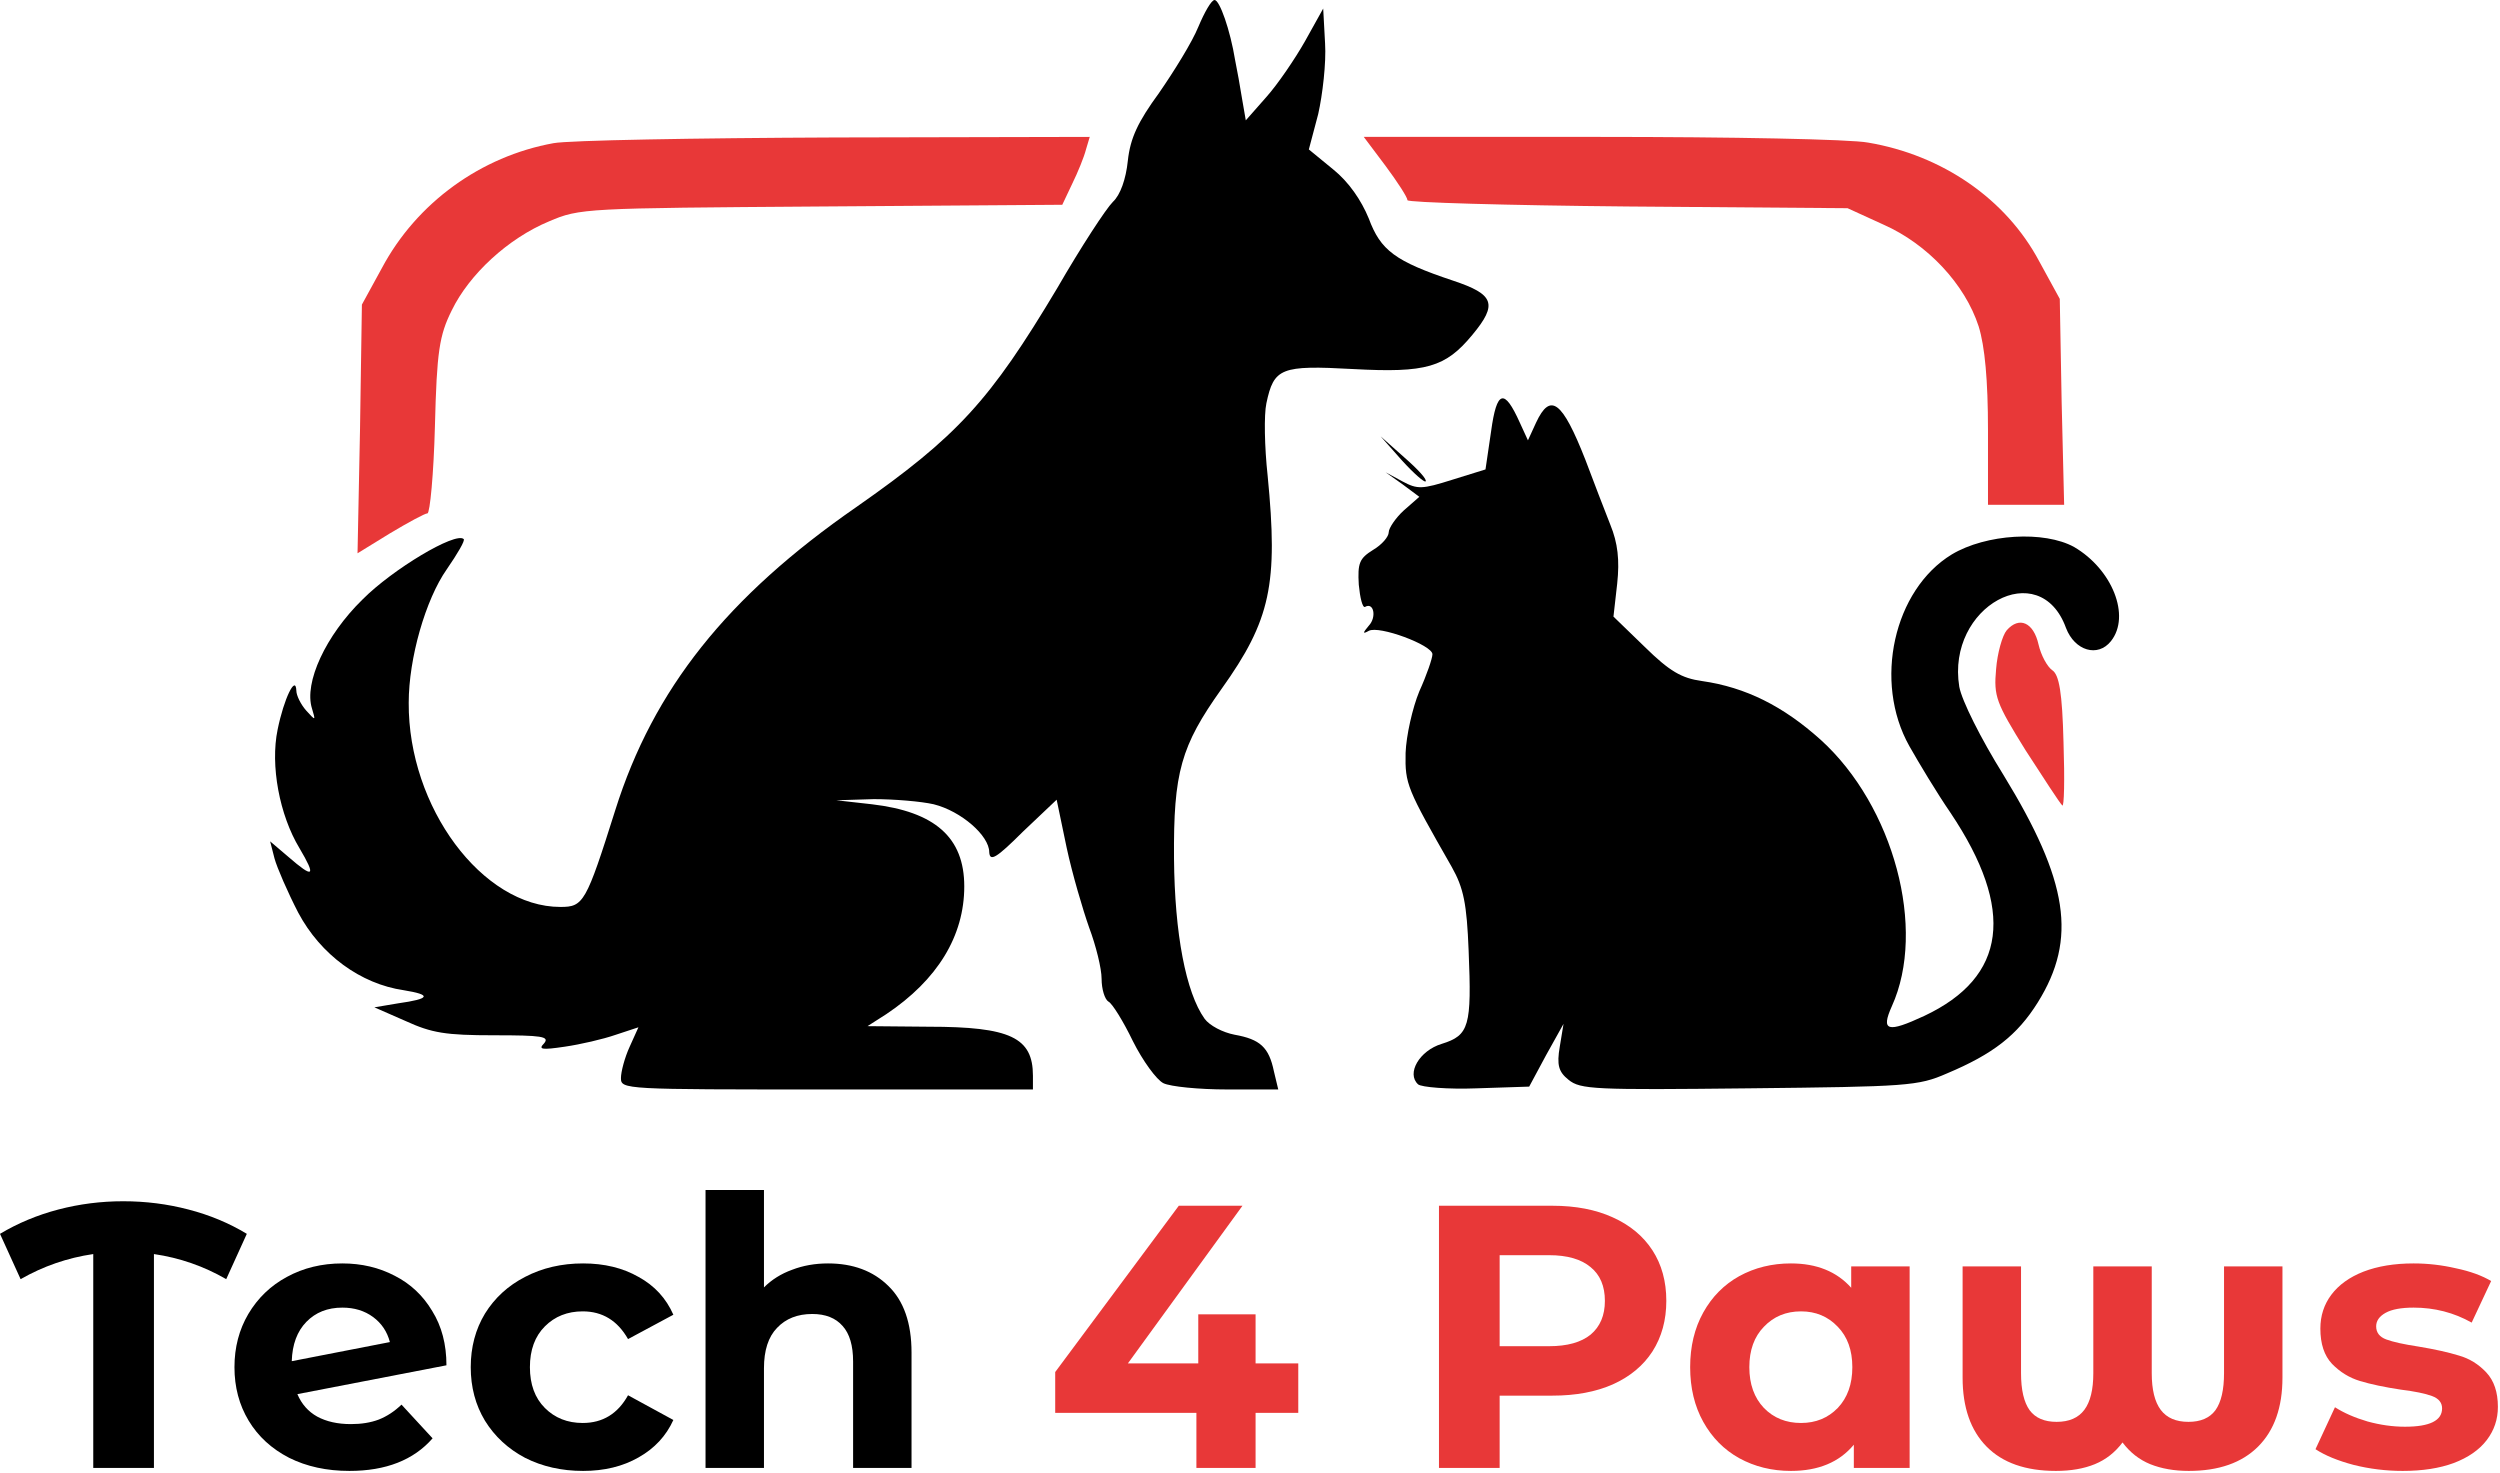 <svg width="801" height="472" viewBox="0 0 801 472" fill="none" xmlns="http://www.w3.org/2000/svg">
<path d="M72.48 409.842C65.28 405.682 57.56 403.002 49.32 401.802V470.322H29.88V401.802C21.64 403.002 13.88 405.682 6.6 409.842L0 395.322C5.76 391.882 12 389.282 18.72 387.522C25.44 385.762 32.36 384.882 39.48 384.882C46.68 384.882 53.64 385.762 60.36 387.522C67.16 389.282 73.4 391.882 79.08 395.322L72.48 409.842Z" fill="black"/>
<path d="M112.441 456.282C115.801 456.282 118.761 455.802 121.321 454.842C123.961 453.802 126.401 452.202 128.641 450.042L138.601 460.842C132.521 467.802 123.641 471.282 111.961 471.282C104.681 471.282 98.241 469.882 92.641 467.082C87.041 464.202 82.721 460.242 79.681 455.202C76.641 450.162 75.121 444.442 75.121 438.042C75.121 431.722 76.601 426.042 79.561 421.002C82.601 415.882 86.721 411.922 91.921 409.122C97.201 406.242 103.121 404.802 109.681 404.802C115.841 404.802 121.441 406.122 126.481 408.762C131.521 411.322 135.521 415.082 138.481 420.042C141.521 424.922 143.041 430.722 143.041 437.442L95.281 446.682C96.641 449.882 98.761 452.282 101.641 453.882C104.601 455.482 108.201 456.282 112.441 456.282ZM109.681 418.962C104.961 418.962 101.121 420.482 98.161 423.522C95.201 426.562 93.641 430.762 93.481 436.122L124.921 430.002C124.041 426.642 122.241 423.962 119.521 421.962C116.801 419.962 113.521 418.962 109.681 418.962Z" fill="black"/>
<path d="M186.824 471.282C179.944 471.282 173.744 469.882 168.224 467.082C162.784 464.202 158.504 460.242 155.384 455.202C152.344 450.162 150.824 444.442 150.824 438.042C150.824 431.642 152.344 425.922 155.384 420.882C158.504 415.842 162.784 411.922 168.224 409.122C173.744 406.242 179.944 404.802 186.824 404.802C193.624 404.802 199.544 406.242 204.584 409.122C209.704 411.922 213.424 415.962 215.744 421.242L201.224 429.042C197.864 423.122 193.024 420.162 186.704 420.162C181.824 420.162 177.784 421.762 174.584 424.962C171.384 428.162 169.784 432.522 169.784 438.042C169.784 443.562 171.384 447.922 174.584 451.122C177.784 454.322 181.824 455.922 186.704 455.922C193.104 455.922 197.944 452.962 201.224 447.042L215.744 454.962C213.424 460.082 209.704 464.082 204.584 466.962C199.544 469.842 193.624 471.282 186.824 471.282Z" fill="black"/>
<path d="M265.294 404.802C273.294 404.802 279.734 407.202 284.614 412.002C289.574 416.802 292.054 423.922 292.054 433.362V470.322H273.334V436.242C273.334 431.122 272.214 427.322 269.974 424.842C267.734 422.282 264.494 421.002 260.254 421.002C255.534 421.002 251.774 422.482 248.974 425.442C246.174 428.322 244.774 432.642 244.774 438.402V470.322H226.054V381.282H244.774V412.482C247.254 410.002 250.254 408.122 253.774 406.842C257.294 405.482 261.134 404.802 265.294 404.802Z" fill="black"/>
<path d="M415.967 452.682H402.287V470.322H383.327V452.682H338.087V439.602L377.687 386.322H398.087L361.367 436.842H383.927V421.122H402.287V436.842H415.967V452.682Z" fill="#E83838"/>
<path d="M497.406 386.322C504.846 386.322 511.286 387.562 516.726 390.042C522.246 392.522 526.486 396.042 529.446 400.602C532.406 405.162 533.886 410.562 533.886 416.802C533.886 422.962 532.406 428.362 529.446 433.002C526.486 437.562 522.246 441.082 516.726 443.562C511.286 445.962 504.846 447.162 497.406 447.162H480.486V470.322H461.046V386.322H497.406ZM496.326 431.322C502.166 431.322 506.606 430.082 509.646 427.602C512.686 425.042 514.206 421.442 514.206 416.802C514.206 412.082 512.686 408.482 509.646 406.002C506.606 403.442 502.166 402.162 496.326 402.162H480.486V431.322H496.326Z" fill="#E83838"/>
<path d="M611.847 405.762V470.322H593.967V462.882C589.327 468.482 582.607 471.282 573.807 471.282C567.727 471.282 562.207 469.922 557.247 467.202C552.367 464.482 548.527 460.602 545.727 455.562C542.927 450.522 541.527 444.682 541.527 438.042C541.527 431.402 542.927 425.562 545.727 420.522C548.527 415.482 552.367 411.602 557.247 408.882C562.207 406.162 567.727 404.802 573.807 404.802C582.047 404.802 588.487 407.402 593.127 412.602V405.762H611.847ZM577.047 455.922C581.767 455.922 585.687 454.322 588.807 451.122C591.927 447.842 593.487 443.482 593.487 438.042C593.487 432.602 591.927 428.282 588.807 425.082C585.687 421.802 581.767 420.162 577.047 420.162C572.247 420.162 568.287 421.802 565.167 425.082C562.047 428.282 560.487 432.602 560.487 438.042C560.487 443.482 562.047 447.842 565.167 451.122C568.287 454.322 572.247 455.922 577.047 455.922Z" fill="#E83838"/>
<path d="M731.299 405.762V441.402C731.299 450.922 728.699 458.282 723.499 463.482C718.299 468.682 710.899 471.282 701.299 471.282C696.659 471.282 692.539 470.562 688.939 469.122C685.419 467.682 682.459 465.362 680.059 462.162C677.659 465.362 674.699 467.682 671.179 469.122C667.659 470.562 663.499 471.282 658.699 471.282C649.019 471.282 641.619 468.682 636.499 463.482C631.379 458.282 628.819 450.922 628.819 441.402V405.762H647.539V439.962C647.539 445.322 648.459 449.282 650.299 451.842C652.139 454.322 655.019 455.562 658.939 455.562C662.939 455.562 665.899 454.282 667.819 451.722C669.739 449.162 670.699 445.242 670.699 439.962V405.762H689.419V439.962C689.419 445.242 690.379 449.162 692.299 451.722C694.219 454.282 697.179 455.562 701.179 455.562C705.099 455.562 707.979 454.322 709.819 451.842C711.659 449.282 712.579 445.322 712.579 439.962V405.762H731.299Z" fill="#E83838"/>
<path d="M769.844 471.282C764.484 471.282 759.244 470.642 754.124 469.362C749.004 468.002 744.924 466.322 741.884 464.322L748.124 450.882C751.004 452.722 754.484 454.242 758.564 455.442C762.644 456.562 766.644 457.122 770.564 457.122C778.484 457.122 782.444 455.162 782.444 451.242C782.444 449.402 781.364 448.082 779.204 447.282C777.044 446.482 773.724 445.802 769.244 445.242C763.964 444.442 759.604 443.522 756.164 442.482C752.724 441.442 749.724 439.602 747.164 436.962C744.684 434.322 743.444 430.562 743.444 425.682C743.444 421.602 744.604 418.002 746.924 414.882C749.324 411.682 752.764 409.202 757.244 407.442C761.804 405.682 767.164 404.802 773.324 404.802C777.884 404.802 782.404 405.322 786.884 406.362C791.444 407.322 795.204 408.682 798.164 410.442L791.924 423.762C786.244 420.562 780.044 418.962 773.324 418.962C769.324 418.962 766.324 419.522 764.324 420.642C762.324 421.762 761.324 423.202 761.324 424.962C761.324 426.962 762.404 428.362 764.564 429.162C766.724 429.962 770.164 430.722 774.884 431.442C780.164 432.322 784.484 433.282 787.844 434.322C791.204 435.282 794.124 437.082 796.604 439.722C799.084 442.362 800.324 446.042 800.324 450.762C800.324 454.762 799.124 458.322 796.724 461.442C794.324 464.562 790.804 467.002 786.164 468.762C781.604 470.442 776.164 471.282 769.844 471.282Z" fill="#E83838"/>
<path d="M383.952 8.59C381.952 13.524 376.152 22.845 371.352 29.789C364.552 39.11 362.152 44.227 361.352 51.537C360.752 57.386 358.952 62.503 356.552 64.696C354.352 66.889 346.352 79.134 338.752 92.292C317.152 128.478 306.752 139.809 274.352 162.471C232.952 191.164 209.352 220.77 197.152 259.515C187.752 289.304 186.952 290.583 179.552 290.583C154.552 290.583 130.752 258.601 130.952 225.156C130.952 210.901 136.352 192.077 143.152 182.391C146.552 177.457 149.152 173.071 148.552 172.705C145.952 170.329 125.752 182.391 116.152 192.077C104.352 203.591 97.352 218.76 99.952 226.984C101.152 231.005 101.152 231.005 98.152 227.715C96.352 225.705 94.952 222.781 94.952 221.318C94.752 216.019 90.952 223.877 88.952 233.746C86.552 245.26 89.552 261.159 95.952 271.759C101.352 280.897 100.552 281.628 92.352 274.501L86.552 269.566L87.952 275.049C88.752 277.973 92.152 285.832 95.552 292.411C102.752 305.935 115.552 315.255 129.352 317.266C138.352 318.728 137.952 320.007 127.552 321.469L119.952 322.748L129.952 327.135C138.352 330.973 142.752 331.704 158.352 331.704C173.552 331.704 176.152 332.069 174.352 334.262C172.352 336.272 173.552 336.455 180.952 335.359C185.952 334.628 193.152 332.983 197.352 331.521L204.552 329.145L201.752 335.359C200.152 338.831 198.952 343.4 198.952 345.41C198.952 349.065 199.952 349.065 264.952 349.065H330.952V344.679C330.952 332.435 323.752 328.962 297.552 328.962L277.952 328.779L283.952 324.942C300.352 313.976 308.952 299.904 308.952 284.004C308.952 268.287 299.552 260.063 279.352 257.687L267.952 256.408L279.952 256.042C286.552 256.042 295.152 256.773 299.152 257.687C307.952 259.88 316.952 267.739 316.952 273.039C317.152 276.145 319.152 275.049 327.752 266.459L338.552 256.225L341.752 271.577C343.552 279.983 346.952 291.497 348.952 297.163C351.152 303.011 352.952 310.321 352.952 313.611C352.952 316.9 353.952 320.19 355.152 320.921C356.352 321.469 359.952 327.317 362.952 333.531C366.152 339.928 370.552 345.959 372.752 347.055C374.952 348.152 384.152 349.065 393.152 349.065H409.552L408.152 343.217C406.552 335.541 403.752 332.983 395.552 331.521C391.752 330.79 387.552 328.597 385.952 326.404C379.952 317.997 376.352 299.173 376.152 275.049C375.952 247.453 378.352 239.046 391.352 220.77C407.152 198.657 409.552 187.143 406.152 152.419C405.152 143.281 404.952 132.864 405.752 129.209C408.152 117.878 410.352 116.964 433.552 118.244C456.952 119.523 463.152 117.695 471.752 107.278C479.952 97.409 478.752 94.302 465.552 89.916C446.952 83.703 442.352 80.23 438.552 69.996C436.152 64.148 432.152 58.299 427.152 54.279L419.352 47.882L422.352 36.551C423.752 30.338 424.952 20.103 424.552 13.889L423.952 2.741L418.152 13.159C414.952 18.824 409.352 27.048 405.752 31.069L399.152 38.562L397.952 31.617C397.352 27.779 396.352 22.296 395.752 19.372C394.152 9.503 390.752 0 389.152 0C388.152 0 385.952 3.838 383.952 8.59Z" fill="black"/>
<path d="M177.352 45.872C154.152 50.075 133.552 64.879 122.352 85.896L115.952 97.592L115.352 137.433L114.552 177.274L124.952 170.878C130.752 167.405 136.152 164.481 136.952 164.481C137.752 164.481 138.952 151.871 139.352 136.519C139.952 112.578 140.752 107.461 144.752 99.42C150.352 87.906 162.752 76.392 175.952 70.91C185.752 66.706 187.552 66.706 263.152 66.158L301.752 65.884L340.352 65.61L343.552 58.848C345.352 55.193 347.352 50.258 347.952 47.882L349.152 43.862L267.552 44.044C222.752 44.227 182.152 44.958 177.352 45.872Z" fill="#E83838"/>
<path d="M443.952 53.183C447.752 58.3 450.952 63.235 450.952 64.148C450.952 64.879 482.752 65.793 521.552 66.159L591.952 66.707L603.552 72.007C617.552 78.221 629.552 91.014 633.952 104.538C635.952 110.934 636.952 121.899 636.952 137.799V161.74H661.352L660.552 128.844L659.952 95.765L653.352 83.703C642.752 63.783 622.352 49.711 598.552 45.69C592.952 44.593 554.352 43.862 512.552 43.862H436.952L443.952 53.183Z" fill="#E83838"/>
<path d="M477.752 138.164L475.952 150.408L465.352 153.698C455.552 156.805 454.152 156.805 449.352 154.246L443.952 151.322L449.352 155.16L454.752 159.181L449.752 163.567C447.152 165.943 444.952 169.232 444.952 170.512C444.952 171.974 442.752 174.532 439.952 176.177C435.552 178.919 434.952 180.381 435.352 187.325C435.752 191.529 436.552 194.818 437.352 194.453C440.152 192.808 441.152 197.742 438.552 200.484C436.552 202.86 436.552 203.225 438.552 202.129C441.752 200.301 458.952 206.698 458.952 209.622C458.952 210.901 457.152 216.201 454.752 221.501C452.552 226.801 450.552 235.756 450.352 241.239C450.152 251.29 450.752 252.569 465.152 277.79C468.952 284.552 469.952 289.486 470.552 304.655C471.552 328.779 470.752 331.703 461.952 334.445C454.752 336.638 450.552 343.948 454.352 347.42C455.352 348.334 463.952 349.065 473.152 348.7L489.952 348.151L495.352 338.1L500.952 328.048L499.752 335.358C498.752 341.207 499.352 343.4 502.552 345.958C506.352 349.065 510.752 349.248 560.352 348.7C611.152 348.151 614.552 347.969 623.752 343.948C638.552 337.734 646.352 331.703 652.952 321.103C665.552 300.817 662.752 282.359 641.952 248.366C634.552 236.487 628.552 224.425 627.752 220.039C623.552 194.27 653.552 178.005 661.952 201.215C664.752 208.525 672.152 210.718 676.352 205.418C682.752 197.377 676.752 182.391 664.552 175.263C654.952 169.963 636.352 171.06 625.352 177.639C606.752 188.97 600.152 218.394 611.752 239.045C614.752 244.345 620.552 254.032 624.952 260.428C645.752 291.497 642.952 313.062 616.552 325.489C604.752 330.972 602.552 330.424 606.152 322.383C617.352 297.71 606.752 258.235 583.352 237.035C571.352 226.253 559.352 220.222 545.352 218.211C538.752 217.297 534.952 215.104 526.952 207.246L516.952 197.56L518.152 186.96C518.952 179.467 518.352 173.984 515.952 168.136C514.152 163.567 510.552 154.246 507.952 147.302C500.552 128.478 496.752 125.554 492.152 135.422L489.552 141.088L486.952 135.422C481.952 124.274 479.552 125.005 477.752 138.164Z" fill="black"/>
<path d="M449.152 147.484C452.952 151.688 456.352 154.612 456.752 154.246C457.352 153.698 454.352 150.408 449.952 146.57L442.352 139.808L449.152 147.484Z" fill="black"/>
<path d="M642.952 201.947C641.552 203.591 639.952 209.257 639.552 214.374C638.752 223.146 639.552 225.157 648.952 240.326C654.752 249.281 659.952 257.322 660.752 258.053C661.352 258.784 661.552 249.829 661.152 237.95C660.752 221.867 659.752 216.202 657.552 214.74C655.952 213.643 653.952 209.988 653.152 206.516C651.552 199.388 646.952 197.378 642.952 201.947Z" fill="#E83838"/>
</svg>

